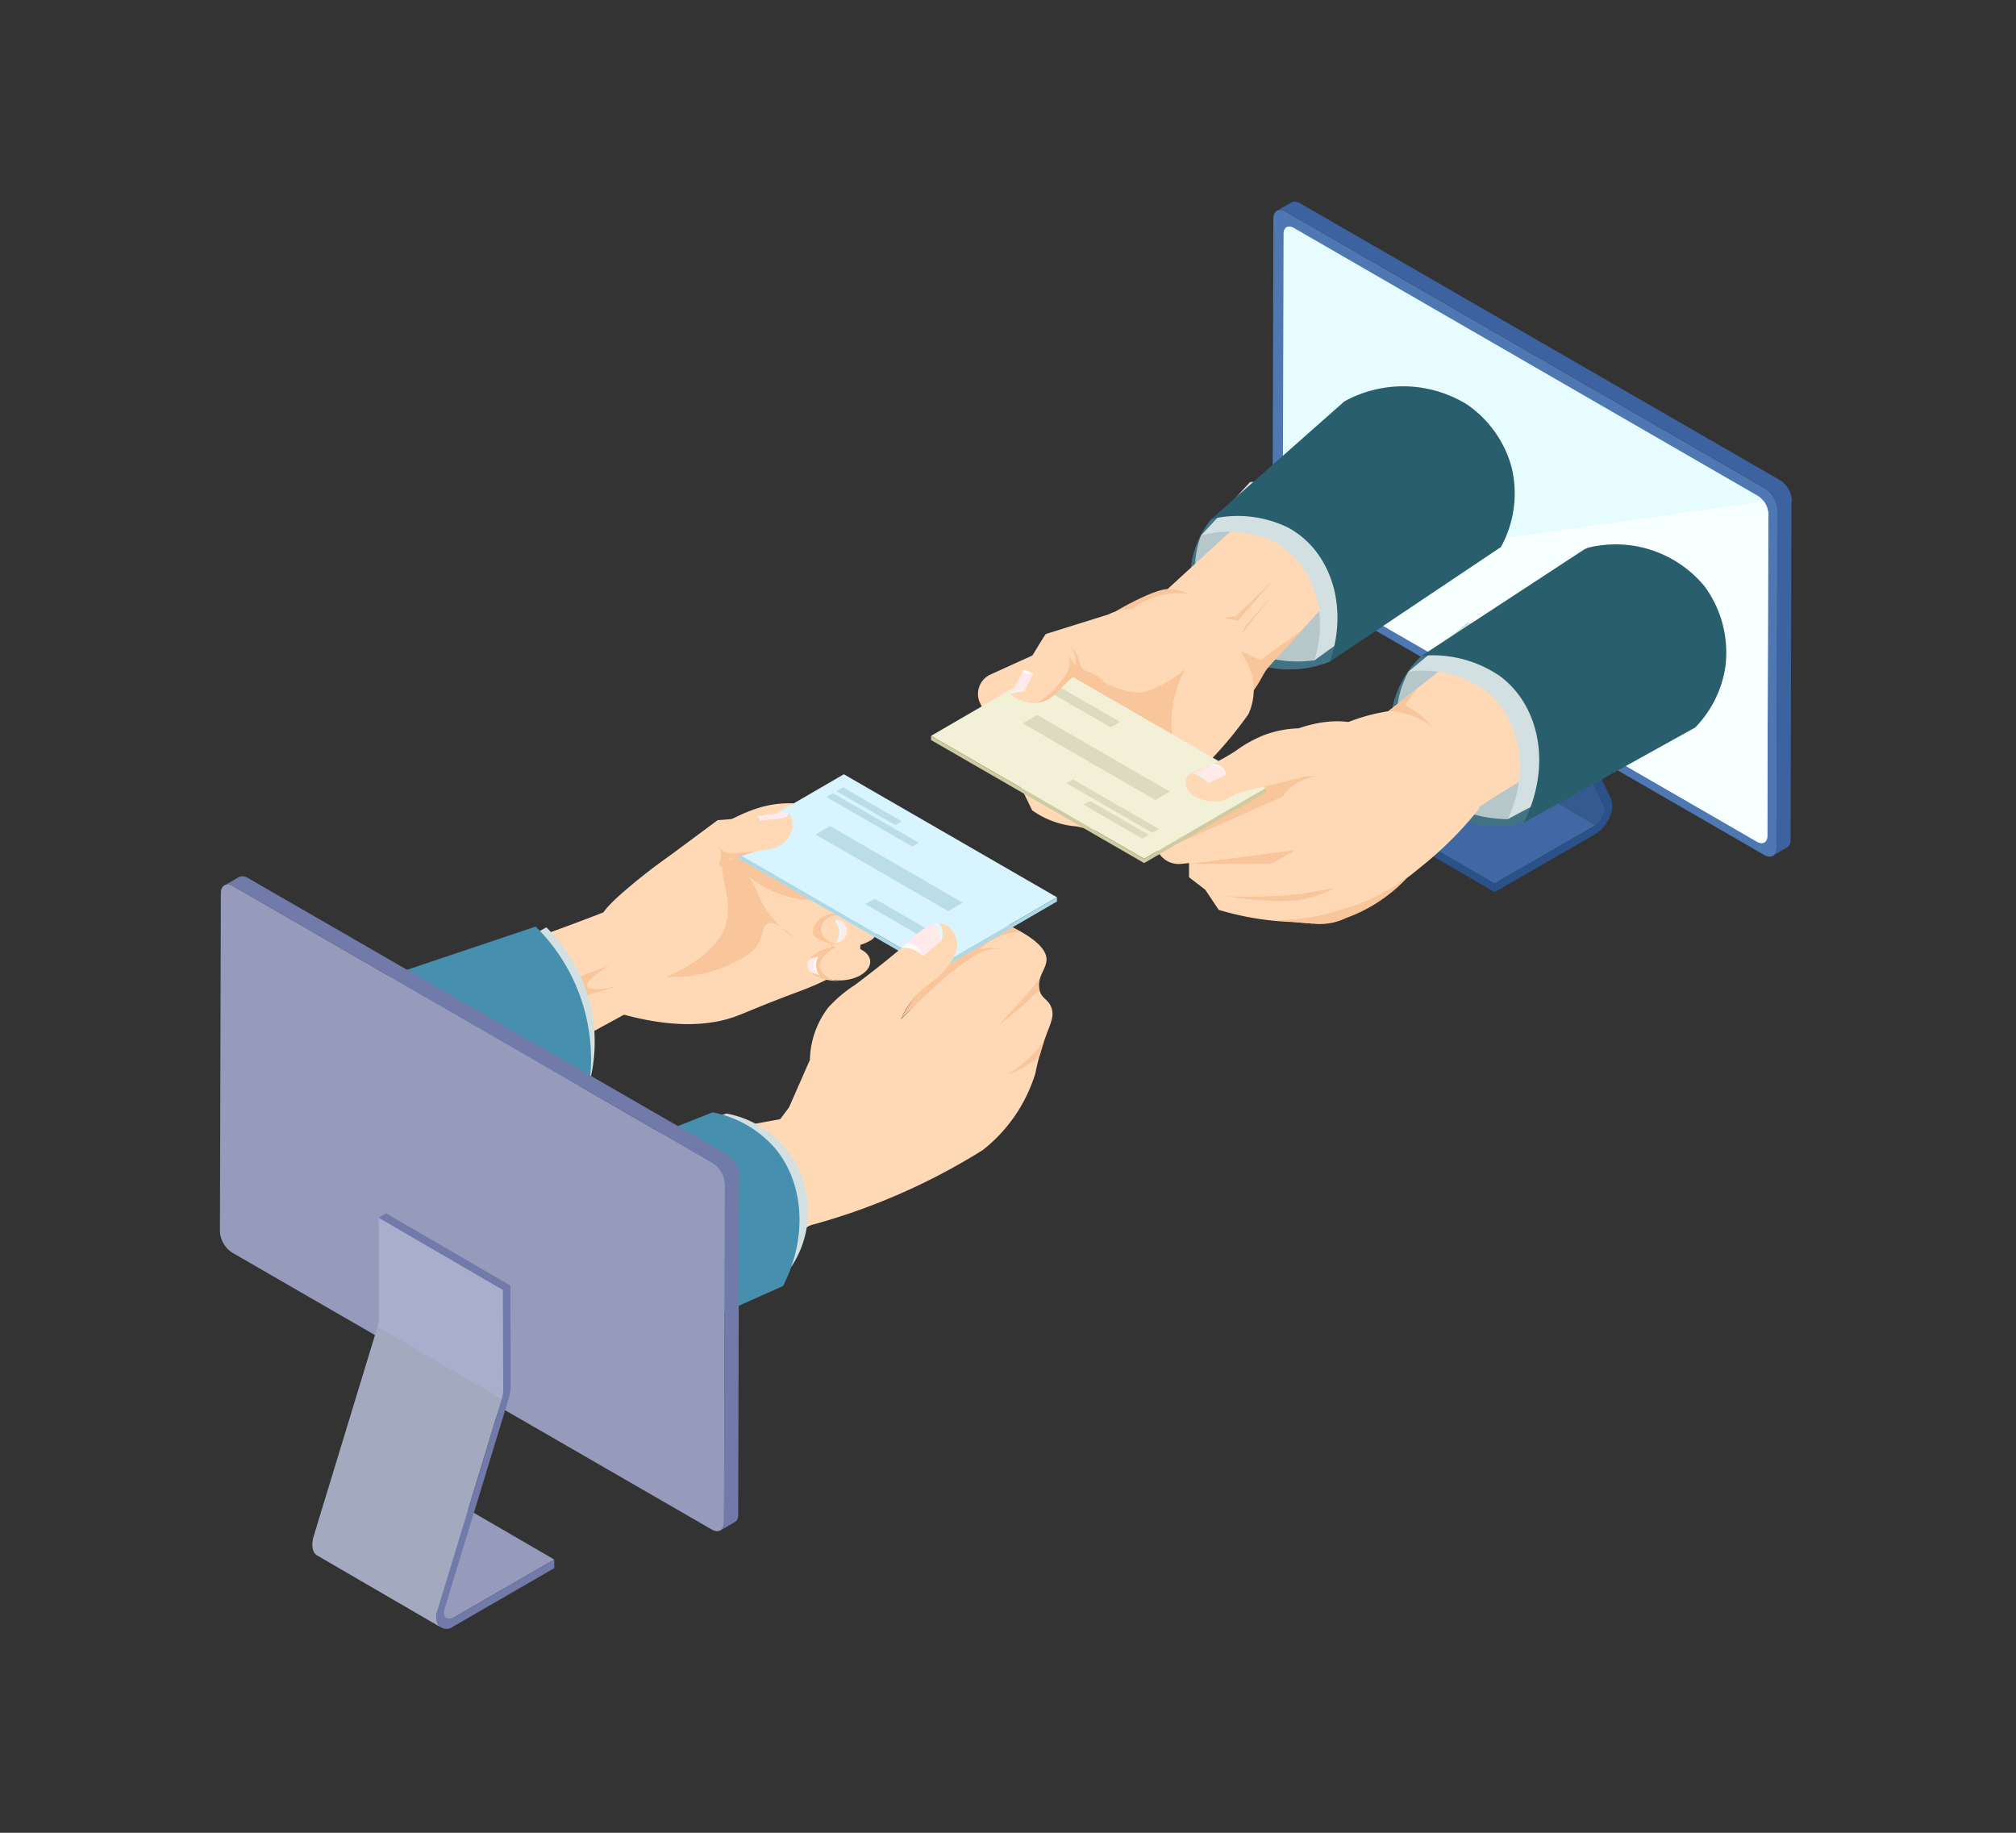 <svg xmlns="http://www.w3.org/2000/svg" xmlns:xlink="http://www.w3.org/1999/xlink" width="220" height="200" viewBox="0 0 220 200">
  <rect x="0" y="0" width="220" height="200" fill="#333333" stroke="none"/>
  <defs>
    <clipPath id="clip-path">
      <rect id="Rectangle_5149" data-name="Rectangle 5149" width="220" height="200" transform="translate(16733 -19399)" fill="#fff"/>
    </clipPath>
    <clipPath id="clip-path-2">
      <rect id="Rectangle_4943" data-name="Rectangle 4943" width="171.542" height="155.746" fill="none"/>
    </clipPath>
  </defs>
  <g id="Mask_Group_398" data-name="Mask Group 398" transform="translate(-16733 19399)" clip-path="url(#clip-path)">
    <g id="Group_8248" data-name="Group 8248" transform="translate(16757 -19377.002)">
      <g id="Group_8247" data-name="Group 8247" transform="translate(0 0.001)" clip-path="url(#clip-path-2)">
        <path id="Path_25338" data-name="Path 25338" d="M541.038,697.826c5.793,2.184,7.128,3.849,7.078,5.035-.043,1.03-1.08,1.876-.767,3.251.237,1.04,1.037.986,1.343,2.069.276.98-.2,1.654-.86,3.577a27.45,27.45,0,0,0-.942,3.5,17.232,17.232,0,0,1-1.691,3.764,16.954,16.954,0,0,1-4.028,4.559,69.683,69.683,0,0,1-19.532,8.407L515.32,725.2l7.919-10.559a32.169,32.169,0,0,0,4.189-2,25.559,25.559,0,0,0,4.97-3.479,26.165,26.165,0,0,0,3.575-4.339c1.946-2.661,3.647-5.019,5.064-7" transform="translate(-457.914 -620.089)" fill="#ffd9b6"/>
        <path id="Path_25339" data-name="Path 25339" d="M776.452,822.889a17.305,17.305,0,0,1-3.851,3.559,11.042,11.042,0,0,0,3.389-2.02l.462-1.539" transform="translate(-686.534 -731.221)" fill="#f9c59b"/>
        <path id="Path_25340" data-name="Path 25340" d="M763.016,766.663q1.081-1.177,2.17-2.4,1.175-1.316,2.3-2.617a1.582,1.582,0,0,0-.11.6,3.768,3.768,0,0,0,.074.581c-.78.765-1.636,1.551-2.571,2.341q-.949.8-1.865,1.5" transform="translate(-678.017 -676.802)" fill="#f9c59b"/>
        <path id="Path_25341" data-name="Path 25341" d="M678.2,707.181l1.786.907a7.032,7.032,0,0,0-4.569,1.935A5.976,5.976,0,0,1,678,709.97a4.729,4.729,0,0,0-2.363.335c-.083.036-.159.072-.229.107s-.194.108-.358.2c-1.556.9-3.131,2.079-7.206,6.043-.216.21-.572.557-1.014.994a16.413,16.413,0,0,1,5.338-6.065l.682-1.232Z" transform="translate(-592.552 -628.402)" fill="#f9c59b"/>
        <path id="Path_25342" data-name="Path 25342" d="M428.59,905.019l-17.829,10.967-1.912-19.18,18.989-3.432a6.937,6.937,0,0,1,2.753,3.1c1.148,2.672.352,6.025-2,8.548" transform="translate(-363.304 -793.854)" fill="#ffd9b6"/>
        <path id="Path_25343" data-name="Path 25343" d="M468.352,894.294l3.116-.952a10.872,10.872,0,0,1,5.909,18.165l-4.094.4Z" transform="translate(-416.178 -793.825)" fill="#d3e0e2"/>
        <path id="Path_25344" data-name="Path 25344" d="M241.324,902.4,267.2,892.133a12.088,12.088,0,0,1,6.72,3.812c3.286,3.834,3.677,9.822.969,15.135L241.231,926.15a.738.738,0,0,1-1.027-.811,70.868,70.868,0,0,0,.66-22.167.736.736,0,0,1,.46-.777" transform="translate(-213.434 -792.751)" fill="#468faf"/>
        <path id="Path_25345" data-name="Path 25345" d="M181.13,679.442c6-1.732,10.967-3.387,14.735-4.723,5.1-1.809,8.78-3.307,9.915-3.773,1.8-.737,3.282-1.377,4.324-1.833l2.016,10.314-24.186,13.241a19.013,19.013,0,0,1-6.412-10.155,16.766,16.766,0,0,1-.393-3.072" transform="translate(-160.952 -594.575)" fill="#ffd9b6"/>
        <path id="Path_25346" data-name="Path 25346" d="M352.009,749.228l3.382-1.265c-1.622.906-2.675,1.876-2.5,2.313s1.648.423,3.54-.084l-4.059,1.216Z" transform="translate(-312.796 -664.641)" fill="#f9c59b"/>
        <path id="Path_25347" data-name="Path 25347" d="M274.54,713.772l5.036-2.877a17.791,17.791,0,0,1,4.951,9.113,17.528,17.528,0,0,1-.218,7.728l-6.112,1.922-3.657-15.886" transform="translate(-243.957 -631.703)" fill="#d3e0e2"/>
        <path id="Path_25348" data-name="Path 25348" d="M51.493,719.307l27.187-9.131A20.352,20.352,0,0,1,84.573,727.1l-33.76,15.659a.738.738,0,0,1-1.042-.768c.369-2.753.675-5.659.893-8.708.338-4.729.417-9.165.326-13.257a.737.737,0,0,1,.5-.716" transform="translate(-44.221 -631.064)" fill="#468faf"/>
        <path id="Path_25349" data-name="Path 25349" d="M374.179,604.48c-.873-.864-2-.889-2.227-1.8s.6-1.962,3.08-4.062a52.547,52.547,0,0,1,5.957-4.416c5.331-3.238,8.072-4.857,11.768-4.82a19.127,19.127,0,0,1,3.379.389c3.54.678,5.31,1.013,6.108,2.194,1.552,2.3-1.8,5.386-1.873,12.992-.006.654.013,1.185.029,1.509a30.374,30.374,0,0,1-3.9,2.261,33.495,33.495,0,0,1-3.112,1.3c-4.428,1.661-5.664,2.287-6.877,2.7-2.078.708-5.871,1.4-12.11-.326,1.461-4.876.765-6.949-.221-7.924" transform="translate(-330.487 -523.725)" fill="#ffd9b6"/>
        <path id="Path_25350" data-name="Path 25350" d="M505.281,645.493a10.639,10.639,0,0,1-2.177-.027,11.789,11.789,0,0,1-6.525-3.11l-1.9-.758a2.933,2.933,0,0,1,1.99-.916,2.379,2.379,0,0,1,.544.06l8.064,4.75" transform="translate(-439.576 -569.311)" fill="#f9c59b"/>
        <path id="Path_25351" data-name="Path 25351" d="M445.878,649.09c-.369-.288-1.362-1.068-1.9-.758-.9.521.754,3.394.237,6.065-.337,1.739-1.722,4.049-6.593,6.257a15.022,15.022,0,0,0,6.891-1.354c1.428-.68,2.69-1.282,3.306-2.627.41-.894.287-1.578.78-1.824,1.057-.526,3.194,1.831,3.24,1.779a12.454,12.454,0,0,1-3.431-3.431c-1.085-1.726-1.056-2.956-2.533-4.107" transform="translate(-388.874 -576.045)" fill="#f9c59b"/>
        <path id="Path_25352" data-name="Path 25352" d="M587.752,730.7c.081,1.032-1.235,1.977-2.94,2.111s-3.152-.594-3.233-1.626,1.235-1.977,2.94-2.111,3.152.594,3.233,1.626" transform="translate(-516.789 -647.838)" fill="#ffd9b6"/>
        <path id="Path_25353" data-name="Path 25353" d="M576.576,726.355a2.219,2.219,0,0,0,2.548,1.3,3.9,3.9,0,0,1-.716.078c-1.4.021-3.2-.715-3.233-1.626-.027-.8,1.049-1.757,2.656-2.028a4.161,4.161,0,0,1-.045-.822c.026,0,.02.587.328.738.235.115.546-.076.553-.058s-.5.209-.822.4c-.635.365-1.424,1.233-1.27,2.017" transform="translate(-511.101 -642.692)" fill="#f9c59b"/>
        <path id="Path_25354" data-name="Path 25354" d="M575.465,739.71l.9-.228a2.087,2.087,0,0,0,.076,2.033l-.921-.306a1.021,1.021,0,0,1-.366-.684,1.039,1.039,0,0,1,.316-.815" transform="translate(-511.076 -657.105)" fill="#ffe9e9"/>
        <path id="Path_25355" data-name="Path 25355" d="M582.1,739.482a1.3,1.3,0,0,0-.5.965,1.324,1.324,0,0,0,.571,1.068,2.087,2.087,0,0,1-.075-2.033" transform="translate(-516.815 -657.105)" fill="snow"/>
        <path id="Path_25356" data-name="Path 25356" d="M587.725,699.675c.028.2,0,.605-.647,1.188a4.925,4.925,0,0,1-2.931.765,5.864,5.864,0,0,1-1.62-.418c-1.151-.414-1.828-.657-1.922-1.137-.131-.672.943-1.508,1.886-1.822a3.582,3.582,0,0,1,1.3-.147c1.376.042,3.787.515,3.932,1.571" transform="translate(-515.917 -620.333)" fill="#ffd9b6"/>
        <path id="Path_25357" data-name="Path 25357" d="M581.677,699.475c.424,1.233,2.76,1.4,2.755,1.421s-3.678-.436-3.748-1.554a2.212,2.212,0,0,1,.835-1.517l.027-.021a2.724,2.724,0,0,1,2.326-.43,3.042,3.042,0,0,0-.824.112,1.952,1.952,0,0,0-1.223.755,1.509,1.509,0,0,0-.148,1.235" transform="translate(-515.995 -619.604)" fill="#f9c59b"/>
        <path id="Path_25358" data-name="Path 25358" d="M602.729,703.511a1.909,1.909,0,0,1,.457,1.314,1.869,1.869,0,0,1-.381,1.028,1.293,1.293,0,0,0,.666-.228,1.26,1.26,0,0,0,.3-.3,1.308,1.308,0,0,0,.253-.733,1.43,1.43,0,0,0-.566-1.107.509.509,0,0,0-.734.03" transform="translate(-535.586 -624.989)" fill="#ffe9e9"/>
        <path id="Path_25359" data-name="Path 25359" d="M602.838,704.06a1.8,1.8,0,0,1,.551,1.32,1.767,1.767,0,0,1-.454,1.113h-.129a1.869,1.869,0,0,0,.381-1.028,1.909,1.909,0,0,0-.457-1.314l.109-.092" transform="translate(-535.586 -625.629)" fill="#dcfcff"/>
        <path id="Path_25360" data-name="Path 25360" d="M505.429,560.969l-13.259,7.706L515.425,582.1l13.259-7.706Z" transform="translate(-437.343 -498.478)" fill="#d7f4ff"/>
        <path id="Path_25361" data-name="Path 25361" d="M632.188,683.441l7.163,4.135,1.015-.59-7.163-4.135Z" transform="translate(-561.763 -606.782)" fill="#badde8"/>
        <path id="Path_25362" data-name="Path 25362" d="M584.978,611.681l-1.581.919,14.484,8.362,1.581-.919Z" transform="translate(-518.407 -543.54)" fill="#badde8"/>
        <path id="Path_25363" data-name="Path 25363" d="M604.232,584.961l-9.362-5.405-.709.412,9.362,5.405Z" transform="translate(-527.971 -514.994)" fill="#badde8"/>
        <path id="Path_25364" data-name="Path 25364" d="M611.167,577.516l-6.415-3.7-.709.412,6.415,3.7Z" transform="translate(-536.753 -509.891)" fill="#badde8"/>
        <path id="Path_25365" data-name="Path 25365" d="M515.414,643.566,492.159,630.14v.457l23.256,13.427,13.26-7.706v-.457Z" transform="translate(-437.332 -559.943)" fill="#acd9e8"/>
        <path id="Path_25366" data-name="Path 25366" d="M559.648,722.046a9.757,9.757,0,0,1,2-5.692,14.588,14.588,0,0,1,2.919-2.469c1.271-.952,3.1-2.362,5.29-4.2l3.909-2.5a1.909,1.909,0,0,1,1.023.318,2.626,2.626,0,0,1,.783,2.855,7.673,7.673,0,0,1-.682,1.233,8.36,8.36,0,0,1-2.373,2.274,9.9,9.9,0,0,0-3.327,4.758,7.416,7.416,0,0,1-.421,4.176,7.57,7.57,0,0,1-2.609,3.252c-3.522,2.631-8.12,1.411-8.8,1.218l2.293-5.22" transform="translate(-495.267 -628.402)" fill="#ffd9b6"/>
        <path id="Path_25367" data-name="Path 25367" d="M667.958,708.73a15.088,15.088,0,0,1,1.608-1.476,7.473,7.473,0,0,1,1.758-1.109c.219-.093.406-.157.539-.2a1.738,1.738,0,0,1,.369.525,2,2,0,0,1-.026,1.564l-1.868,1.58a3.476,3.476,0,0,0-1.526-.8,3.363,3.363,0,0,0-.854-.084" transform="translate(-593.549 -627.305)" fill="#ffe9e9"/>
        <path id="Path_25368" data-name="Path 25368" d="M698.176,706.146a1.024,1.024,0,0,1,.325.166,1.219,1.219,0,0,1,.383.578,2.847,2.847,0,0,1,.174,1.145,1.761,1.761,0,0,0,.157-1.289,1.7,1.7,0,0,0-.5-.8l-.539.2" transform="translate(-620.4 -627.305)" fill="#dcfcff"/>
        <path id="Path_25369" data-name="Path 25369" d="M667.958,727.106a2.939,2.939,0,0,1,.667.022,3.2,3.2,0,0,1,1.713.863,2.253,2.253,0,0,0-1.143-1.208,2,2,0,0,0-.673-.157l-.564.48" transform="translate(-593.549 -645.68)" fill="snow"/>
        <path id="Path_25370" data-name="Path 25370" d="M422.07,604.824l7.3-5.41q2.19-.155,4.518-.411,1.647-.183,3.216-.405a2.5,2.5,0,0,1,.442,1.671,3.047,3.047,0,0,1-2.841,2.346l-4.462.776a7.97,7.97,0,0,1-1.552,1.131,8.22,8.22,0,0,1-2.617.9,7.392,7.392,0,0,1-3.378-.356c-.261-.09-.474-.18-.621-.246" transform="translate(-375.052 -531.914)" fill="#ffd9b6"/>
        <path id="Path_25371" data-name="Path 25371" d="M526.912,599.018c.471-.1.976-.185,1.512-.256.652-.087,1.267-.138,1.838-.164a.885.885,0,0,1-.24.405.929.929,0,0,1-.666.242l-2.117.2-.327-.429" transform="translate(-468.215 -531.915)" fill="#ffe9e9"/>
        <path id="Path_25372" data-name="Path 25372" d="M526.912,601.83l.341-.067a.456.456,0,0,1-.014.5l-.327-.429" transform="translate(-468.215 -534.728)" fill="snow"/>
        <path id="Path_25373" data-name="Path 25373" d="M552.514,598.6a.871.871,0,0,1-.24.405.862.862,0,0,1-.32.192,1.549,1.549,0,0,0,.457-.6Z" transform="translate(-490.467 -531.914)" fill="#dcfcff"/>
        <path id="Path_25374" data-name="Path 25374" d="M492.936,632.621c-.008-.034-.528.068-1.85.167a3.013,3.013,0,0,1-1.276-.053,1.7,1.7,0,0,1-.767-.618,2.076,2.076,0,0,1,.16,1.283,1.908,1.908,0,0,1-.166.47.613.613,0,1,0,1.058-.44,19.582,19.582,0,0,0,2.84-.808" transform="translate(-434.56 -561.7)" fill="#f9c59b"/>
        <path id="Path_25375" data-name="Path 25375" d="M1140.512,605.125l-13.565-7.883,0,.942,13.565,7.883Z" transform="translate(-1001.407 -530.71)" fill="#2b5189"/>
        <path id="Path_25376" data-name="Path 25376" d="M1137.983,540.047l-11.036,6.371,13.565,7.883,11.036-6.371Z" transform="translate(-1001.407 -479.887)" fill="#3f68a5"/>
        <path id="Path_25377" data-name="Path 25377" d="M1191.307,412.057c0-.012,0-.024,0-.036,0-.032.006-.063.007-.094s0-.04,0-.06,0-.06,0-.089,0-.037,0-.054-.011-.06-.018-.09c0-.014-.006-.029-.01-.043a.767.767,0,0,0-.045-.12l-7.073-14.746-13.565-7.883,7.073,14.746a.775.775,0,0,1,.045.12c0,.014.006.029.01.043.007.029.013.059.017.09s0,.036.005.054,0,.059,0,.089,0,.04,0,.06,0,.062-.007.094,0,.046-.008.069-.007.041-.011.062-.012.062-.02.094l-.009.038c-.012.045-.025.09-.041.136l-.008.022c-.017.048-.035.1-.056.145s-.044.1-.068.145l-.011.021q-.035.067-.073.13l-.014.023q-.039.064-.082.123l-.014.019q-.036.05-.075.1l-.027.033c-.02.024-.041.046-.062.069s-.03.033-.046.049c-.032.032-.065.064-.1.093l-.018.015q-.044.037-.09.071l-.029.021c-.037.026-.073.05-.111.072l13.565,7.883c.038-.022.074-.046.111-.072l.03-.021c.03-.022.06-.046.09-.071l.018-.015c.03-.026.059-.052.087-.081l.012-.012.047-.049c.015-.016.031-.032.045-.048l.017-.02.027-.033.033-.04c.014-.018.028-.038.042-.057l.014-.02.007-.01c.019-.027.037-.055.056-.083l.019-.031.014-.023.017-.028c.016-.027.031-.055.046-.083l.01-.019.011-.022.023-.046q.021-.044.041-.089l0-.01q.018-.042.034-.083c.008-.021.015-.041.022-.062l.008-.022,0-.013c.011-.034.022-.068.031-.1l.005-.021c0-.013.006-.025.009-.038s.009-.036.013-.053,0-.027.007-.041.008-.041.011-.062,0-.023.006-.033" transform="translate(-1040.195 -345.526)" fill="#345a91"/>
        <path id="Path_25378" data-name="Path 25378" d="M1181.679,262.884l-.044-15.459-13.565-7.883.044,15.459a2.725,2.725,0,0,0,.238,1.173l13.565,7.883a2.725,2.725,0,0,1-.238-1.173" transform="translate(-1037.949 -212.857)" fill="#3c62a0"/>
        <path id="Path_25379" data-name="Path 25379" d="M1189.742,274.223l-7.073-14.746a1.955,1.955,0,0,1-.171-.84l-.044-15.459-13.565-7.883-.819.473,13.565,7.883.044,15.46a2.719,2.719,0,0,0,.238,1.173l7.073,14.746a1.4,1.4,0,0,1-.079,1.115,2.082,2.082,0,0,1-.82.983l-11.036,6.371,0,.942,11.036-6.371a3.872,3.872,0,0,0,1.5-1.8,2.6,2.6,0,0,0,.146-2.044" transform="translate(-1037.95 -209.083)" fill="#2b5189"/>
        <path id="Path_25380" data-name="Path 25380" d="M1084.791,38.588l-52.325-30.21c-.743-.429-1.346-.085-1.349.768l-.1,36.9a2.953,2.953,0,0,0,1.34,2.321l52.325,30.21c.743.429,1.346.085,1.349-.769l.1-36.9a2.952,2.952,0,0,0-1.34-2.32" transform="translate(-916.159 -7.281)" fill="#4f77b2"/>
        <path id="Path_25381" data-name="Path 25381" d="M1091.661,32.655c0-.021,0-.043,0-.065l0-.03s0-.009,0-.013,0-.015,0-.023,0-.044-.007-.066-.006-.045-.009-.068v0c0-.021-.007-.042-.011-.063s-.009-.047-.014-.07l-.006-.025,0-.014c0-.01,0-.021-.007-.031s-.012-.048-.019-.071l-.015-.052,0-.009,0-.009c-.007-.023-.015-.046-.022-.07s-.016-.046-.024-.069l0-.013,0-.01-.016-.043-.026-.065-.02-.047,0-.008,0-.009-.03-.065-.034-.071-.005-.011-.007-.014-.029-.056c-.012-.023-.026-.046-.039-.069l-.02-.035-.008-.014c-.012-.02-.025-.039-.037-.059s-.036-.058-.054-.087l-.009-.014q-.041-.062-.085-.121l-.06-.078-.05-.062h0l-.052-.061-.052-.058-.009-.009-.009-.01-.037-.039-.057-.056-.018-.016-.014-.013-.028-.026-.06-.052-.027-.022-.013-.011-.02-.016-.059-.045-.043-.031-.008-.006-.007-.005-.057-.038-.057-.035-.013-.008L1038,.185l-.043-.024L1037.9.133l-.035-.017-.009,0-.011,0-.054-.023-.054-.02-.009,0-.008,0-.036-.012-.056-.015L1037.6.025l-.012,0-.017,0-.059-.01-.035,0h-.025l-.063,0h-.07a.719.719,0,0,0-.077.011h0l-.016,0a.688.688,0,0,0-.076.021l-.006,0a.645.645,0,0,0-.1.048L1035.47,1a.639.639,0,0,1,.1-.048.648.648,0,0,1,.082-.024l.016,0a.756.756,0,0,1,.1-.013h.021a.83.83,0,0,1,.1,0h.013a1.017,1.017,0,0,1,.111.017l.012,0a1.193,1.193,0,0,1,.118.033l.008,0q.063.022.128.051l.009,0c.044.02.088.043.133.069l52.325,30.21c.045.026.09.055.134.086l.008.006q.062.043.122.092l.013.011c.039.032.077.065.114.1l.013.013c.038.036.075.073.112.111l.009.01c.039.041.077.084.114.129h0q.057.068.11.14h0c.032.044.063.089.093.134.019.028.036.057.054.086s.03.048.045.073l.02.035c.023.041.046.083.068.125l.007.014q.039.077.073.156l0,.008q.033.077.062.155l0,.01c.019.053.037.106.053.16l0,.01q.023.077.041.154l0,.015c.012.053.023.106.031.158v0c.008.053.015.106.019.158,0,0,0,.008,0,.012,0,.052.006.1.006.155l-.1,36.9c0,.051,0,.1-.007.147,0,0,0,.009,0,.013,0,.043-.01.085-.018.125l0,.016c-.008.039-.018.076-.029.112l-.007.02a.991.991,0,0,1-.037.1l0,.011a.855.855,0,0,1-.054.1l-.008.011a.789.789,0,0,1-.052.069l-.021.023a.649.649,0,0,1-.051.049l-.022.019a.66.66,0,0,1-.078.054l1.57-.912a.661.661,0,0,0,.078-.054l.022-.019c.017-.015.034-.032.051-.049l.02-.023a.731.731,0,0,0,.052-.069l.008-.011,0,0a.836.836,0,0,0,.051-.092v0l0-.011c.009-.02.018-.041.026-.062s.007-.022.011-.033,0-.013.007-.02l.006-.018q.01-.033.018-.069c0-.008,0-.017.005-.025l0-.016,0-.024c0-.021.007-.042.01-.064s0-.025,0-.037,0-.009,0-.013,0-.01,0-.015c0-.021,0-.042,0-.063s0-.043,0-.065v0l.1-36.9c0-.02,0-.04,0-.061" transform="translate(-920.12 -0.001)" fill="#3c62a0"/>
        <path id="Path_25382" data-name="Path 25382" d="M1092.934,53.823l-50.649-29.242c-.619-.357-1.122-.071-1.124.64l-.1,35.156a2.46,2.46,0,0,0,1.117,1.934l50.649,29.242c.619.357,1.122.071,1.124-.641l.1-35.156a2.461,2.461,0,0,0-1.117-1.933" transform="translate(-925.089 -21.706)" fill="#e6fcff"/>
        <path id="Path_25383" data-name="Path 25383" d="M1045.912,300.9a2.078,2.078,0,0,0,.576.518l50.649,29.242c.619.357,1.122.071,1.124-.641l.1-35.156a2.4,2.4,0,0,0-.493-1.354Z" transform="translate(-929.399 -260.811)" fill="#f8ffff"/>
        <path id="Path_25384" data-name="Path 25384" d="M1149.93,440.779c5.812-1.7,11.968.887,14.275,5.692a10.437,10.437,0,0,1-3.134,12.521,12.332,12.332,0,0,1-12.447-4.065,10.643,10.643,0,0,1,1.306-14.148" transform="translate(-1018.795 -391.212)" fill="#427384"/>
        <path id="Path_25385" data-name="Path 25385" d="M1153.654,452.5c6.307-2.625,13.177.262,15.006,5.062,1.4,3.668-.225,8.251-4.168,11.033-4.965-.028-9.393-2.637-11.255-6.62a10.893,10.893,0,0,1,.417-9.475" transform="translate(-1023.953 -401.207)" fill="#b5c7c9"/>
        <path id="Path_25386" data-name="Path 25386" d="M949.347,511.443v3.9l1.768,1.363,1.471,2.2a31.618,31.618,0,0,0,7.859,1.314l2.357.186a28.174,28.174,0,0,0,3-.936,30.951,30.951,0,0,0,8.737-5.163,39.751,39.751,0,0,0,6.464-6.446l-2.095-10.234a18.827,18.827,0,0,0-3.574-.6,20.36,20.36,0,0,0-11.087,2.562l-14.9,11.858" transform="translate(-843.591 -441.617)" fill="#ffd9b6"/>
        <path id="Path_25387" data-name="Path 25387" d="M918.334,584.649l11.3-2.8c1.884.368,3.316,1.562,3.45,2.8.176,1.631-1.851,3.846-5.022,3.738l-8.992.92a2.549,2.549,0,0,1-2.794-2.448,2.492,2.492,0,0,1,2.063-2.21" transform="translate(-814.199 -517.033)" fill="#ffd9b6"/>
        <path id="Path_25388" data-name="Path 25388" d="M1086.108,435.276l16.879-13.3,7.091-.221c4.181-1.128,8.176,1.518,8.794,4.986a6.835,6.835,0,0,1-4.17,7.149,77.411,77.411,0,0,0-21.049,13.7l-7.546-12.311" transform="translate(-965.117 -374.535)" fill="#ffd9b6"/>
        <path id="Path_25389" data-name="Path 25389" d="M949.347,637l9.618-1.265,1.983-.22L958.287,637Z" transform="translate(-843.591 -564.722)" fill="#f9c59b"/>
        <path id="Path_25390" data-name="Path 25390" d="M934.08,564.027l3.46-1.145,3.21.01a5.305,5.305,0,0,0-2.236.354,5.376,5.376,0,0,0-2.388,1.872l-13.121,5.856,11.075-6.946" transform="translate(-820.184 -500.178)" fill="#f9c59b"/>
        <path id="Path_25391" data-name="Path 25391" d="M984.1,673.405c1.432.073,2.978.095,4.625.037,1.312-.046,2.555-.136,3.722-.258l3.611-.642a11.6,11.6,0,0,1-4.024,1.328,14.194,14.194,0,0,1-2.493.067,43.48,43.48,0,0,1-5.442-.533" transform="translate(-874.474 -597.623)" fill="#f9c59b"/>
        <path id="Path_25392" data-name="Path 25392" d="M1144.711,478.8a8.6,8.6,0,0,1,4.617,1.6,7.955,7.955,0,0,0-2.848-2.234l1.456-1.907Z" transform="translate(-1017.192 -423.2)" fill="#f9c59b"/>
        <path id="Path_25393" data-name="Path 25393" d="M1013.249,666.321a20.519,20.519,0,0,0,7.408-.332c.569-.133,1.109-.286,1.621-.453a22.623,22.623,0,0,0,7.7-3.669,16.552,16.552,0,0,1-1.23,1.208,17.14,17.14,0,0,1-5.494,3.246,6.5,6.5,0,0,1-3.664.6l-6.336-.6" transform="translate(-900.375 -588.136)" fill="#f9c59b"/>
        <path id="Path_25394" data-name="Path 25394" d="M1164.3,417.966a11.9,11.9,0,0,1,8.078,1.832c4.007,2.882,5.335,8.771,2.76,14.263l8.476-4.5a13.013,13.013,0,0,0-2.362-11.984,14.96,14.96,0,0,0-10.56-4.932l-6.392,5.322" transform="translate(-1034.598 -366.676)" fill="#d3e0e2"/>
        <path id="Path_25395" data-name="Path 25395" d="M1177.171,348.247a13,13,0,0,1,8.63,2.269c4.327,3.3,5.576,9.889,2.511,15.944l18.718-10.391a12.08,12.08,0,0,0,3.3-6.681,12.223,12.223,0,0,0-2.274-8.717,12.571,12.571,0,0,0-12.414-4.293,2.414,2.414,0,0,0-.866.352l-17.6,11.517" transform="translate(-1046.036 -298.68)" fill="#295e6d"/>
        <path id="Path_25396" data-name="Path 25396" d="M953.033,302.208c5.271-2.366,11.434-.763,14.248,3.425a9.8,9.8,0,0,1-1.313,12.134,11.848,11.848,0,0,1-12.306-2.147,9.981,9.981,0,0,1-.629-13.412" transform="translate(-844.841 -267.567)" fill="#427384"/>
        <path id="Path_25397" data-name="Path 25397" d="M955.834,313.538c5.618-3.3,12.5-1.509,14.857,2.739,1.805,3.246.874,7.751-2.488,10.878-4.7.634-9.229-1.217-11.515-4.7a10.2,10.2,0,0,1-.854-8.921" transform="translate(-848.771 -277.095)" fill="#b5c7c9"/>
        <path id="Path_25398" data-name="Path 25398" d="M909.682,300.25l12.784-11.708a7.4,7.4,0,0,1,8.525,2.758,7.226,7.226,0,0,1,.5,5.934l-12.286,13.537-9.524-10.521" transform="translate(-808.345 -256.064)" fill="#ffd9b6"/>
        <path id="Path_25399" data-name="Path 25399" d="M1000.866,427.658l-.6-5.248,2.108,1,4.5-3.233c-.917,1.057-1.688,1.9-2.233,2.479a13.379,13.379,0,0,0-1.662,1.877c-.466.715-.645,1.234-1.326,2.167-.311.426-.592.754-.779.962" transform="translate(-888.834 -373.367)" fill="#f9c59b"/>
        <path id="Path_25400" data-name="Path 25400" d="M983.417,374.427l1.368-.235,4.075-3.968-3.914,4.5Z" transform="translate(-873.866 -328.982)" fill="#f9c59b"/>
        <path id="Path_25401" data-name="Path 25401" d="M1000.262,388.634l.51-.965,3.057-3.485Z" transform="translate(-888.834 -341.386)" fill="#f9c59b"/>
        <path id="Path_25402" data-name="Path 25402" d="M961.087,280.066a11.467,11.467,0,0,1,7.88.639c4.169,2.163,6.2,7.5,4.489,12.978l7.422-5.339a12.19,12.19,0,0,0-3.813-10.9,14.36,14.36,0,0,0-10.635-3.209l-5.343,5.83" transform="translate(-854.023 -243.623)" fill="#d3e0e2"/>
        <path id="Path_25403" data-name="Path 25403" d="M971.222,195.5a12.515,12.515,0,0,1,8.46.974c4.527,2.516,6.575,8.511,4.475,14.584l18.658-12.5a12.092,12.092,0,0,0,1.137-8.843,12.245,12.245,0,0,0-4.8-6.7,13.287,13.287,0,0,0-13.414-.356L971.222,195.5" transform="translate(-863.03 -160.857)" fill="#295e6d"/>
        <path id="Path_25404" data-name="Path 25404" d="M752.42,385.357l-8.5,3.86a2.322,2.322,0,0,0-1.156,3.07l5.706,11.745a9.6,9.6,0,0,0,4.857,1.76l2.98.672c3.5-1.734,7.585-3.664,11.819-8.117a42.539,42.539,0,0,0,3.946-4.812,6.413,6.413,0,0,0-.182-5.688l-2.5-4.8a5.8,5.8,0,0,0-7.831-2.462Z" transform="translate(-659.834 -337.608)" fill="#ffd9b6"/>
        <path id="Path_25405" data-name="Path 25405" d="M847.656,454.773a12.621,12.621,0,0,1-2.516,1.712,13.31,13.31,0,0,1-1.657.709c-2.744.89-7.464-2.608-7.707-2.792l-.418,1.459,8.332,4.754,2.626,2.176a12.347,12.347,0,0,1,1.341-8.017" transform="translate(-742.299 -403.782)" fill="#f9c59b"/>
        <path id="Path_25406" data-name="Path 25406" d="M879.189,380.733c2.322-1.133,3.092-1.177,3.443-1.178a4.833,4.833,0,0,1,2.145.516,8.545,8.545,0,0,0-4.611.751,8.028,8.028,0,0,0-1.5.939l-1.881.269c.953-.563,1.78-.991,2.4-1.3" transform="translate(-779.112 -337.273)" fill="#f9c59b"/>
        <path id="Path_25407" data-name="Path 25407" d="M709.889,454.172l-13.26,7.706L719.884,475.3l13.26-7.706Z" transform="translate(-619.025 -403.578)" fill="#f2f0d6"/>
        <path id="Path_25408" data-name="Path 25408" d="M816.548,476.722l-7.163-4.135-1.014.59,7.163,4.135Z" transform="translate(-718.32 -419.941)" fill="#dddabf"/>
        <path id="Path_25409" data-name="Path 25409" d="M802.426,511.224l-14.484-8.362-1.58.918,14.484,8.362Z" transform="translate(-698.763 -446.844)" fill="#dddabf"/>
        <path id="Path_25410" data-name="Path 25410" d="M829.391,566.489l9.362,5.405.709-.412-9.362-5.405Z" transform="translate(-736.998 -503.017)" fill="#dddabf"/>
        <path id="Path_25411" data-name="Path 25411" d="M845.971,587.506l6.415,3.7.708-.412-6.415-3.7Z" transform="translate(-751.731 -521.693)" fill="#dddabf"/>
        <path id="Path_25412" data-name="Path 25412" d="M719.874,536.775l-23.256-13.427v.457l23.256,13.427,13.26-7.706v-.457Z" transform="translate(-619.015 -465.048)" fill="#cecaa1"/>
        <path id="Path_25413" data-name="Path 25413" d="M966.7,513.077a3.063,3.063,0,0,0-.172-2.231c-.964-1.788-4.387-2.4-8.4-1.005a11.755,11.755,0,0,0-3.755.73,13.894,13.894,0,0,0-3.081,1.706,23.8,23.8,0,0,1-4.716,2.384,1.231,1.231,0,0,0-.534,1.928,3.366,3.366,0,0,0,.811.707,4.05,4.05,0,0,0,4.5-.37l5.607-1.356,9.746-2.494" transform="translate(-840.405 -452.363)" fill="#ffd9b6"/>
        <path id="Path_25414" data-name="Path 25414" d="M952.9,552.1a2.466,2.466,0,0,1,1.663,1.066l1.949-.884a1.317,1.317,0,0,0-.5-.956,1.282,1.282,0,0,0-.854-.245Z" transform="translate(-846.75 -489.686)" fill="#ffe9e9"/>
        <path id="Path_25415" data-name="Path 25415" d="M973.061,552.308a1.254,1.254,0,0,0-.216-.653,1.429,1.429,0,0,0-1.139-.549c-.081.017-.181.043-.183.082,0,.081.424.105.777.284a1.735,1.735,0,0,1,.76.835" transform="translate(-863.297 -489.714)" fill="snow"/>
        <path id="Path_25416" data-name="Path 25416" d="M952.9,560.243a1.713,1.713,0,0,1,.762.141,1.809,1.809,0,0,1,.9.925,2.88,2.88,0,0,0-1.663-1.066" transform="translate(-846.75 -497.832)" fill="#dcfcff"/>
        <path id="Path_25417" data-name="Path 25417" d="M785.221,399.878l-6.837,2.136q-.721,1.131-1.439,2.334-1.3,2.174-2.384,4.252a3.96,3.96,0,0,0,2.907.929,3.521,3.521,0,0,0,1.857-.888L782,406.015a6.477,6.477,0,0,0,4.123,1.175,6.052,6.052,0,0,0,2.022-.52c2.636-.825,3.92-3.317,3.409-4.968-.565-1.825-3.514-3.236-6.336-1.823" transform="translate(-688.275 -354.821)" fill="#ffd9b6"/>
        <path id="Path_25418" data-name="Path 25418" d="M774.632,461.279a6.715,6.715,0,0,1,1.458-.288l1.01-1.806a2.276,2.276,0,0,0-.422-.295,2.241,2.241,0,0,0-.612-.223l-1.434,2.612" transform="translate(-688.339 -407.572)" fill="#ffe9e9"/>
        <path id="Path_25419" data-name="Path 25419" d="M786.3,458.667a2.238,2.238,0,0,1,.612.223,2.268,2.268,0,0,1,.422.295,5.268,5.268,0,0,1-.917-.163q-.139-.038-.267-.08l.151-.275" transform="translate(-698.573 -407.572)" fill="snow"/>
        <path id="Path_25420" data-name="Path 25420" d="M774.632,479.455l.125-.228q.093-.025.192-.045a3.143,3.143,0,0,1,1.14-.015,8.7,8.7,0,0,0-1.078.188q-.2.047-.379.1" transform="translate(-688.339 -425.749)" fill="#dcfcff"/>
        <path id="Path_25421" data-name="Path 25421" d="M805.626,439.373a1.414,1.414,0,0,1-.378-.912,2.5,2.5,0,0,0-.912-1.415,2.544,2.544,0,0,1,.482,1.942l-.859-1.25a2.156,2.156,0,0,1,.234,1.022,2.127,2.127,0,0,1-.144.72,9.445,9.445,0,0,1-1.946,2.5,9.351,9.351,0,0,1-1.444,1.083,3.764,3.764,0,0,0,1.211-.4,5.845,5.845,0,0,0,1.459-1.279c.346-.355.853-.852,1.513-1.423l1.083.472,2.01.233A6.451,6.451,0,0,0,806,439.561a.934.934,0,0,1-.377-.189" transform="translate(-711.467 -388.359)" fill="#f9c59b"/>
        <path id="Path_25422" data-name="Path 25422" d="M53.778,699.341,1.453,669.131C.711,668.7.107,669.046.1,669.9L0,706.8a2.953,2.953,0,0,0,1.34,2.321l52.325,30.21c.743.429,1.346.085,1.349-.768l.1-36.9a2.953,2.953,0,0,0-1.34-2.321" transform="translate(0 -594.427)" fill="#969bbc"/>
        <path id="Path_25423" data-name="Path 25423" d="M60.649,693.41c0-.022,0-.043,0-.065s0-.02,0-.03V693.3c0-.008,0-.015,0-.023s0-.044-.007-.066-.006-.045-.01-.068v0q-.005-.032-.011-.064c0-.023-.009-.047-.014-.07l-.006-.025,0-.015-.007-.031c-.006-.024-.012-.048-.019-.071l-.015-.052,0-.01,0-.01c-.007-.023-.014-.046-.022-.069l-.024-.068,0-.013,0-.01-.016-.043-.026-.065-.02-.047,0-.008,0-.009-.03-.065-.034-.07-.005-.011-.007-.014-.029-.056c-.012-.023-.026-.046-.039-.069l-.02-.035-.008-.014c-.012-.02-.025-.039-.037-.059s-.035-.057-.054-.086l-.009-.014q-.041-.062-.085-.121l-.06-.078-.05-.062h0l-.052-.061-.052-.058-.009-.009-.009-.01-.037-.039-.057-.056-.018-.017-.013-.013-.028-.026-.06-.052-.027-.022-.014-.011-.02-.016-.059-.045-.043-.031-.008-.006-.007-.005-.057-.038-.057-.035-.013-.008L6.985,660.939l-.043-.024-.055-.029-.035-.017-.009,0-.01-.005-.054-.023-.054-.021-.009,0-.008,0-.037-.012-.056-.015-.026-.006-.012,0-.017,0-.059-.01-.035,0H6.441l-.063,0h-.07a.736.736,0,0,0-.077.011h0l-.016,0a.67.67,0,0,0-.076.021l-.006,0a.644.644,0,0,0-.1.048l-1.57.913a.666.666,0,0,1,.1-.048.69.69,0,0,1,.082-.024l.016,0a.762.762,0,0,1,.1-.013h.021a.859.859,0,0,1,.1,0H4.9a.984.984,0,0,1,.111.017l.012,0a1.2,1.2,0,0,1,.118.033l.008,0q.063.022.128.051l.009,0c.044.02.088.043.133.069l52.325,30.21q.068.04.135.086l.008.006q.062.043.122.092l.013.011q.058.048.114.1l.014.013q.057.054.111.111l.009.01q.058.062.114.129v0a3.146,3.146,0,0,1,.2.275c.019.028.036.057.054.086s.03.048.045.073l.02.035c.023.041.046.083.068.125l.007.013q.039.077.073.156l0,.008q.033.077.062.155l0,.01q.029.08.054.16l0,.01c.015.051.029.1.041.154l0,.014c.012.053.023.106.031.159v0c.008.053.015.106.019.158v.013c0,.052.006.1.006.155l-.1,36.9c0,.051,0,.1-.007.148v.013c0,.043-.011.085-.018.125l0,.016a1.125,1.125,0,0,1-.029.112l-.006.02a.966.966,0,0,1-.037.1l0,.011a.836.836,0,0,1-.054.1l-.008.011a.727.727,0,0,1-.052.069l-.02.023a.648.648,0,0,1-.05.049l-.022.019a.629.629,0,0,1-.078.054l1.57-.913a.657.657,0,0,0,.078-.054l.022-.019q.026-.023.05-.049l.021-.023a.734.734,0,0,0,.052-.069l.008-.011,0,0a.879.879,0,0,0,.051-.092v0l0-.011c.009-.02.018-.041.026-.062s.007-.022.011-.033l.007-.02.006-.018c.007-.022.012-.045.018-.069,0-.008,0-.017.005-.025l0-.016c0-.008,0-.016,0-.024s.007-.042.01-.064,0-.024,0-.037,0-.008,0-.013,0-.01,0-.015c0-.021,0-.042,0-.063s0-.043,0-.065c0,0,0,0,0,0l.1-36.9c0-.02,0-.04,0-.061" transform="translate(-3.961 -587.148)" fill="#717aa8"/>
        <path id="Path_25424" data-name="Path 25424" d="M114.666,1273.716l11.036-6.372-13.565-7.883-11.036,6.372c-.03.017-.06.033-.089.046l-.025.011-.051.021c-.024.009-.047.017-.07.024l-.04.012-.04.008-.051.008-.029,0-.058,0h-.019a.5.5,0,0,1-.072-.008l-.014,0a.462.462,0,0,1-.057-.016l-.016-.006a.475.475,0,0,1-.065-.031h0l13.565,7.883.005,0a.44.44,0,0,0,.049.024l.011,0,.016.006.024.008.033.008.014,0h.006a.521.521,0,0,0,.058.007h.063l.022,0,.029,0,.02,0,.03-.006.04-.009.016,0,.024-.008.07-.024.021-.007.03-.014.025-.011c.029-.014.059-.029.089-.047" transform="translate(-89.22 -1119.159)" fill="#969bbc"/>
        <path id="Path_25425" data-name="Path 25425" d="M104.229,1135.139l-.018-.028a1.122,1.122,0,0,1-.065-.118l0,0a1.341,1.341,0,0,1-.05-.128l-.011-.034c-.014-.046-.027-.093-.038-.142l0-.01c-.01-.047-.017-.1-.023-.145,0-.013,0-.026,0-.039-.005-.053-.009-.107-.011-.163,0,0,0-.01,0-.015,0-.052,0-.105,0-.159,0-.014,0-.028,0-.042,0-.059.009-.118.017-.178,0,0,0-.01,0-.015.01-.076.023-.153.04-.232l0-.016c.013-.061.029-.123.045-.185.01-.037.02-.074.032-.112l6.965-22.85-13.565-7.883-6.965,22.85c-.009.031-.018.062-.027.092l0,.02c-.017.062-.032.124-.045.185v.005s0,.008,0,.011q-.025.118-.04.231s0,.007,0,.011v0c-.008.06-.013.12-.017.178,0,.015,0,.029,0,.043,0,.054,0,.107,0,.158,0,.005,0,.01,0,.015,0,.055.005.109.011.162,0,.013,0,.026,0,.039.006.05.013.1.023.145l0,.01c.01.049.023.1.038.143l.011.034a1.366,1.366,0,0,0,.05.128l0,0a1.154,1.154,0,0,0,.065.119l.018.028a1.015,1.015,0,0,0,.078.105.917.917,0,0,0,.107.106.86.86,0,0,0,.12.084l13.565,7.883a.884.884,0,0,1-.227-.19.985.985,0,0,1-.078-.105" transform="translate(-80.366 -979.809)" fill="#a3aabf"/>
        <path id="Path_25426" data-name="Path 25426" d="M167.966,1014.547c0-.035.007-.069.01-.1s.005-.049.007-.073c.006-.077.009-.152.009-.227l-.031-10.92L154.4,995.341l.031,10.92c0,.074,0,.15-.009.226,0,.024,0,.049-.007.073-.006.06-.013.121-.022.182l-.005.035c-.012.071-.026.143-.042.215-.008.033-.016.067-.025.1-.017.067-.034.134-.054.2l13.565,7.883q.016-.054.031-.107c.009-.032.015-.063.023-.094s.017-.068.025-.1c0-.013.007-.027.01-.041.013-.059.023-.117.032-.174l.005-.035c0-.026.009-.052.012-.078" transform="translate(-137.077 -884.462)" fill="#a8aecc"/>
        <path id="Path_25427" data-name="Path 25427" d="M174.63,1028.873l-11.036,6.372c-.336.194-.636.182-.823-.034a1.088,1.088,0,0,1-.086-1.02l6.966-22.851a4.929,4.929,0,0,0,.23-1.443l-.031-10.92-13.565-7.883-.819.473,13.565,7.883.031,10.92a3.517,3.517,0,0,1-.165,1.033l-6.965,22.85a2.019,2.019,0,0,0,.157,1.87,1.139,1.139,0,0,0,1.508.063l11.036-6.372Z" transform="translate(-138.147 -880.688)" fill="#717aa8"/>
      </g>
    </g>
  </g>
</svg>
